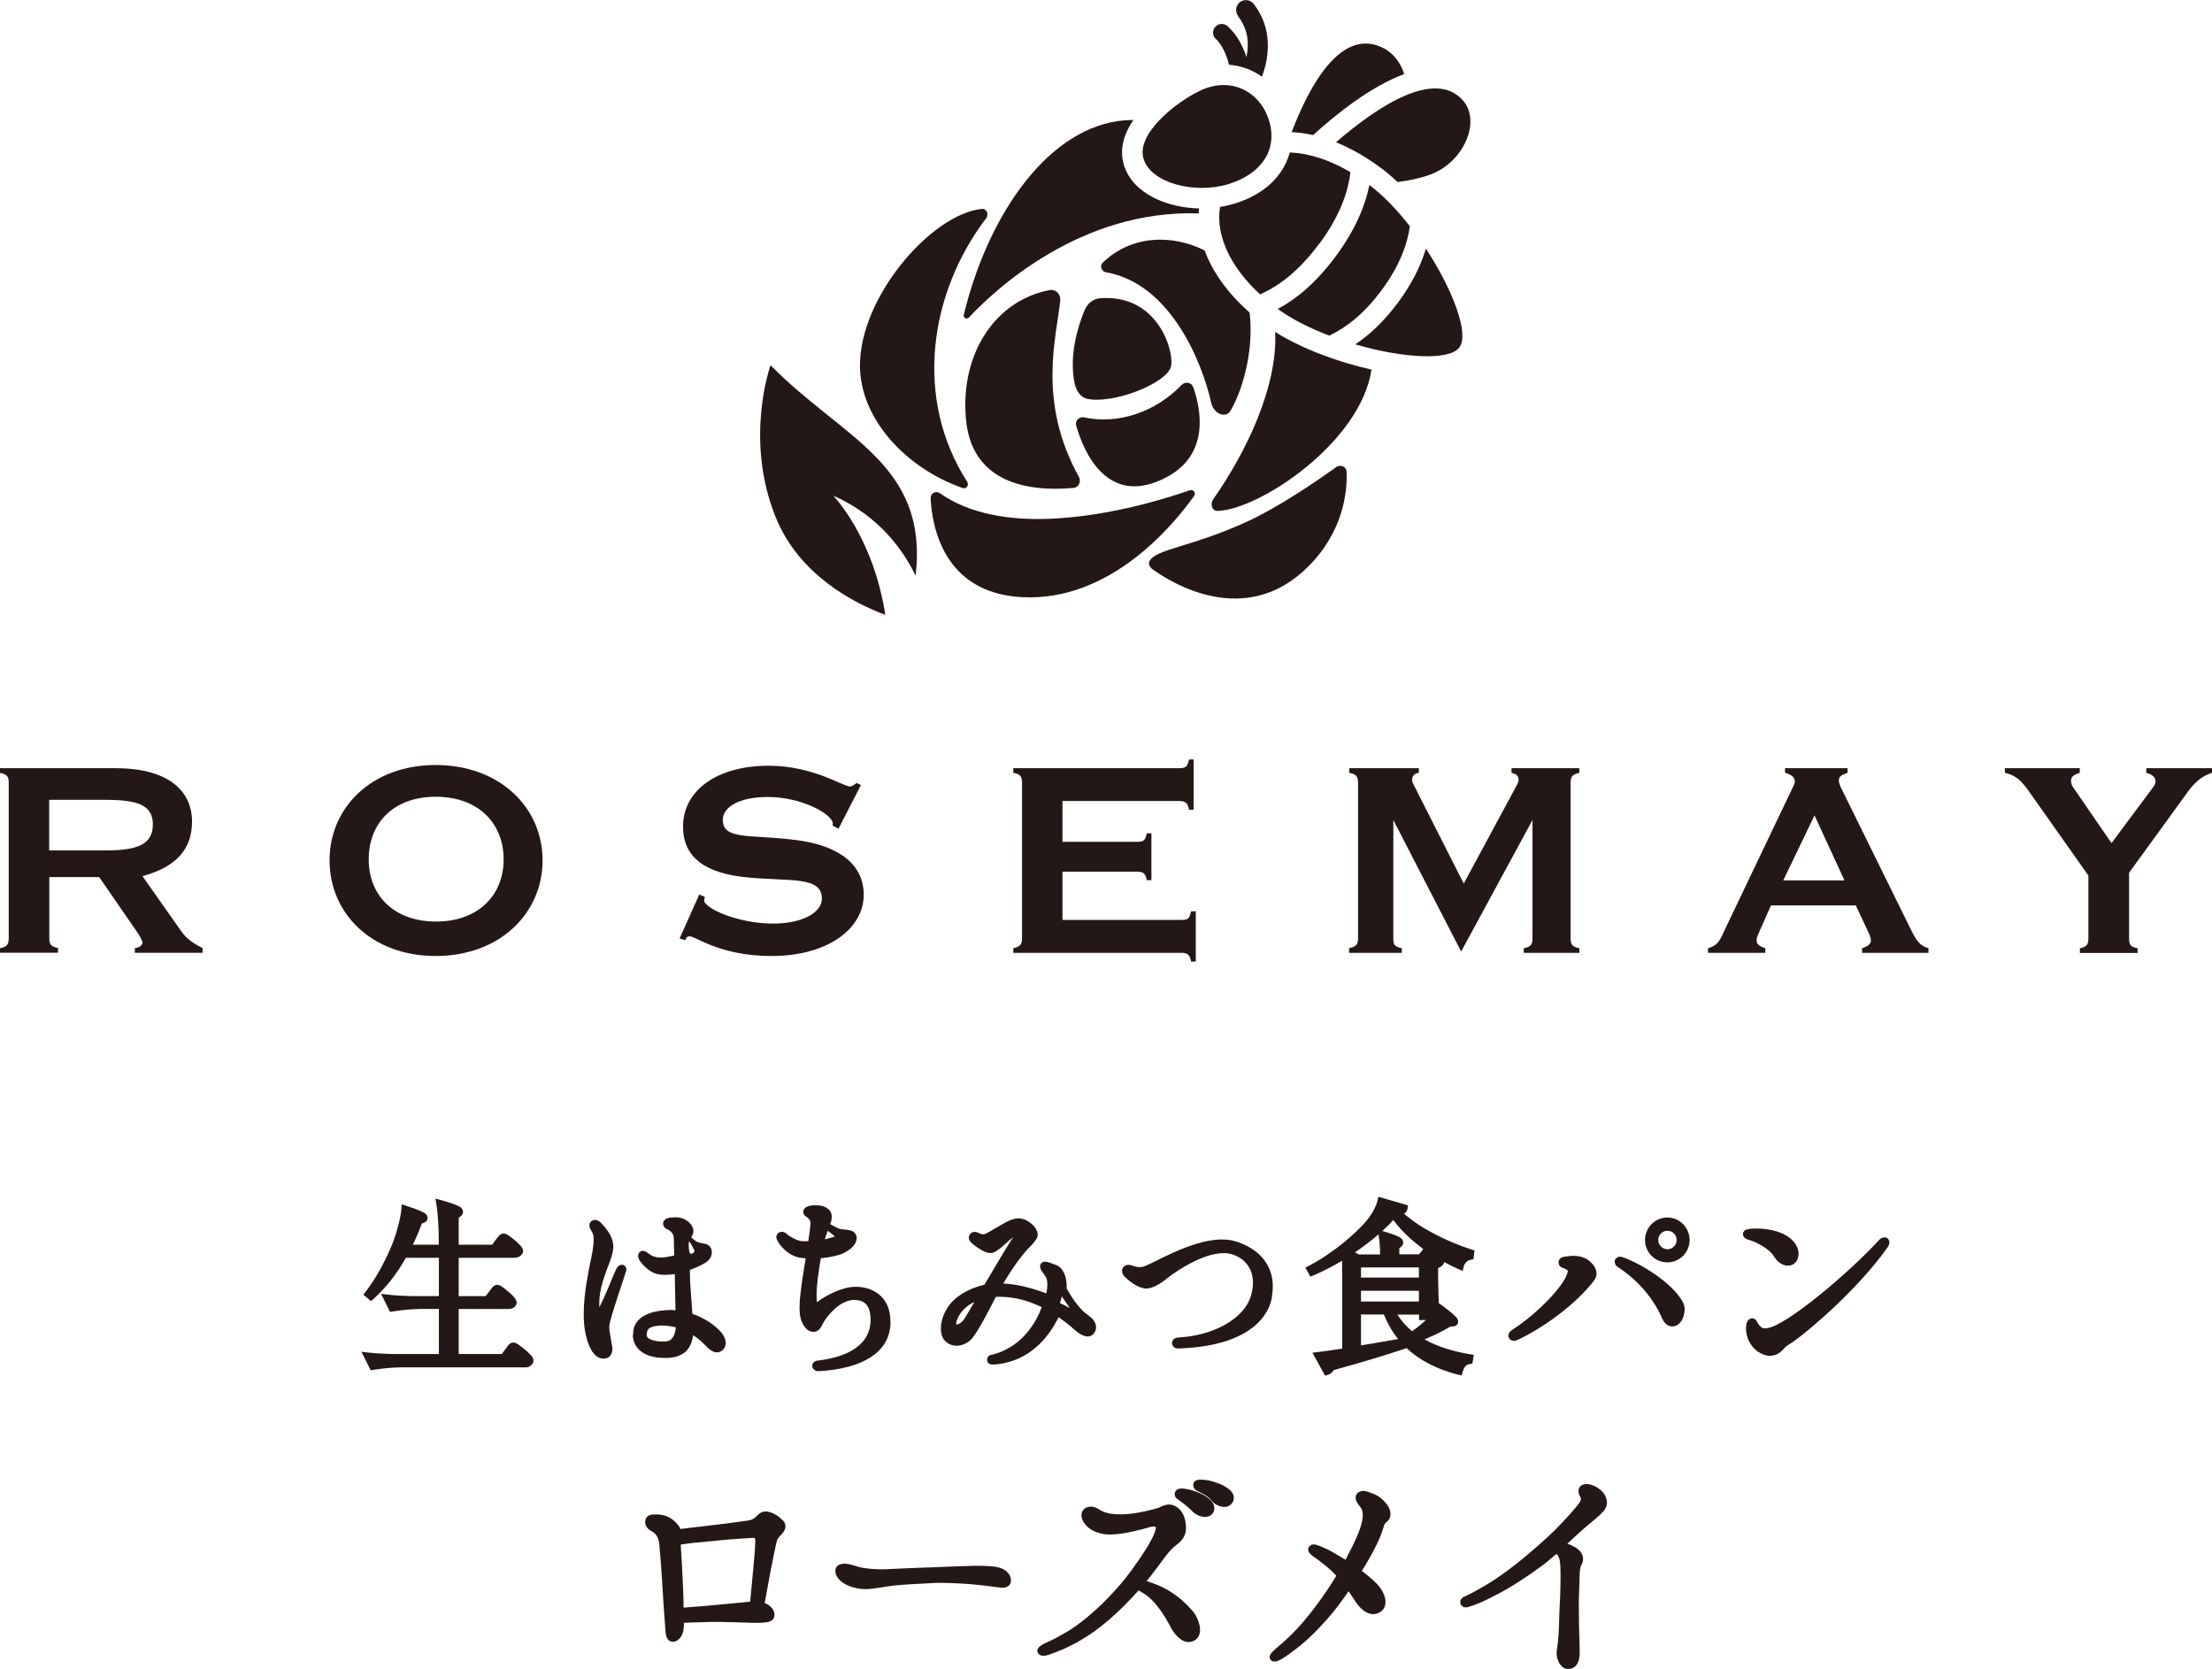 <?xml version="1.0" encoding="UTF-8"?><svg id="_レイヤー_2" xmlns="http://www.w3.org/2000/svg" viewBox="0 0 187.54 141.47"><defs><style>.cls-1,.cls-2{fill:#231815;}.cls-2{stroke:#231815;stroke-linejoin:round;stroke-width:.52px;}</style></defs><g id="_レイヤー_1-2"><g><g><path class="cls-2" d="m66.21,129.08c.25.29.08.57-.13.8-.21.21-.4.44-.46.65-.08.25-.27,1.26-.5,2.37-.17.86-.46,2.54-.59,3.19.15.02.29.06.4.13.46.27.55.65.42.86-.13.19-.52.23-1.41.23-.84-.02-2.48-.1-3.63-.08-.96.02-1.95.06-2.6.08,0,.29.02.52,0,.63,0,.46-.29.97-.65.97-.38,0-.36-.44-.42-1.24-.06-.84-.15-1.89-.21-3.08-.06-1.22-.21-2.94-.27-3.67-.06-.71-.36-1.09-.71-1.3-.36-.19-.55-.4-.48-.71.04-.21.23-.29.67-.27.55,0,.97.15,1.32.46.29.25.52.55.55.8.57-.08,1.47-.19,2.22-.27,1.17-.13,2.81-.34,3.31-.42.5-.06.86-.1,1.18-.4.31-.31.5-.52.96-.38.44.13.8.4,1.03.67Zm-3.04,6.99c.21-.02.44-.04.67-.04.17-1.95.31-3.17.38-4.09.04-.5.08-1.11.08-1.36,0-.23-.15-.5-.4-.48-.27.02-1.78.1-2.64.19-.9.08-1.78.19-2.43.23-.38.04-.96.13-1.38.19,0,.15,0,.31.02.5.06.8.15,2.56.19,3.61.02.5.04,1.17.04,1.74.55-.04,1.64-.13,2.37-.19,1.01-.1,2.48-.23,3.1-.29Z"/><path class="cls-2" d="m85.45,134.05c-.04.25-.34.34-.78.25-.42-.06-1.62-.21-2.37-.27-.75-.06-2.41-.15-3.19-.1-.76.06-2.29.1-3.27.21-.78.08-1.68.29-2.41.31-.75,0-1.47-.23-1.89-.55-.42-.31-.59-.8-.36-.97.36-.27.97-.02,1.49.13.48.15,1.47.25,2.29.23.86-.04,2.64-.13,3.55-.15.88-.04,3.34-.13,4.17-.15.86,0,1.72.02,2.16.21s.65.55.61.84Z"/><path class="cls-2" d="m88.21,139.97c-.04-.13.21-.29.42-.4.88-.38,1.51-.76,2.18-1.15.63-.4,1.32-.92,2.22-1.72.88-.8,1.45-1.43,2.1-2.16.63-.71,1.49-1.91,2.06-2.79.57-.88.9-1.51,1.03-2.01.15-.5-.17-.71-.78-.55-.4.13-.65.19-1.38.36s-1.24.25-1.91.27c-.67.02-1.32-.21-1.7-.52-.5-.42-.61-.92-.4-1.15.19-.21.57-.23.86-.06.27.19.63.36,1.01.44.65.15,1.62.13,2.58-.04.97-.17,1.59-.36,1.89-.46.27-.13.65-.36,1.09-.15.44.23.71.63.8,1.36.08.76-.19,1.11-.61,1.45-.33.25-.63.5-1.13,1.17-.44.59-.99,1.36-1.78,2.31.71.19,1.55.48,2.31.96.88.55,1.49,1.18,1.91,1.68.4.5.8,1.64.19,2.01-.65.4-1.28-.31-1.62-.88-.31-.59-.67-1.26-1.26-1.99-.54-.69-1.11-1.11-1.83-1.45-.02.02-.04.06-.06.08-1.01,1.13-1.76,1.85-2.6,2.58-.86.73-1.57,1.24-2.56,1.8-.65.38-1.7.84-2.41,1.07-.31.1-.57.1-.61-.06Zm13.05-12.06c-.29-.29-.67-.61-1.2-.99-.17-.08-.27-.25-.17-.38.06-.1.23-.1.33-.1.34.02.71.1,1.15.27.42.15,1.05.48,1.24.84.21.36.02.69-.27.76-.31.08-.78-.08-1.09-.4Zm1.68-.86c-.31-.38-.67-.59-1.3-.88-.17-.08-.25-.23-.19-.38.06-.1.25-.1.36-.1.34,0,.71.06,1.15.21.44.13,1.07.44,1.3.78.21.34.02.67-.27.78-.29.08-.78-.06-1.05-.4Z"/><path class="cls-2" d="m112.4,135.42c.46-.63.84-1.24,1.22-1.87-.04-.06-.1-.13-.17-.19-.5-.55-1.09-1.01-1.8-1.53-.23-.15-.57-.38-.46-.55.13-.19.34-.1.88.13.57.23,1.07.55,2.1,1.17.15-.23.27-.48.4-.76.73-1.36,1.05-2.24,1.17-2.83.13-.61.04-1.09-.19-1.38-.21-.27-.46-.59-.32-.8.19-.27.55-.17,1.01.02.54.19.94.55,1.22.97.27.44.17.8.02.94-.17.15-.33.27-.4.55-.08.25-.21.71-.48,1.28-.34.73-.84,1.66-1.49,2.66.61.44,1.13.9,1.47,1.24.67.73.88,1.66.25,1.99-.61.34-1.26-.15-1.76-.94-.25-.38-.5-.76-.73-1.09-.82,1.18-1.28,1.85-2.33,3-1.05,1.15-1.83,1.85-3.21,2.81-.52.36-.82.42-.88.29-.08-.13.13-.31.38-.55.55-.46,1.07-.9,1.87-1.74.78-.86,1.43-1.68,2.25-2.83Z"/><path class="cls-2" d="m124.22,135.6c.42-.19.73-.34,1.34-.69,1.13-.63,1.95-1.2,3.19-2.16,1.22-.99,2.37-1.97,3.32-2.92.94-.94,1.53-1.64,1.91-2.1.38-.46.36-.73.23-.96-.15-.23-.17-.55,0-.63.44-.27,1.24.21,1.51.55.25.31.34.73.19,1.01-.17.31-.46.55-.82.86-.38.31-1.07.88-1.76,1.53-.31.29-.65.61-.99.92.23.04.5.08.76.21.46.21.78.46.84.8.08.34-.13.5-.21.84s-.08,1.22-.1,1.93c-.04.67-.04,1.64-.02,2.52,0,.88.06,1.93.06,2.69.02.76-.21,1.24-.76,1.22-.5-.04-.73-.84-.67-1.22.06-.38.17-1.22.19-2.06.02-.82.06-1.87.11-2.79.02-.9.04-1.49.02-2.08,0-.59-.06-1.01-.25-1.34-.08-.15-.25-.25-.42-.29-.21.17-.4.34-.59.5-.71.63-1.99,1.49-2.98,2.12-1.01.63-1.57.9-2.16,1.2-.57.29-1.11.52-1.8.73-.29.08-.44-.27-.13-.38Z"/></g><g><path class="cls-1" d="m30.65,114.59l.6.07c.66.07,1.33.1,2.01.12h3.95v-3.82h-1.64c-.78.02-1.5.09-2.26.21h0l-.24.04-.76-1.53.6.07c.66.07,1.33.11,2.01.12h2.29v-3.25h-2.8c-.78,1.4-1.74,2.59-2.74,3.48h0l-.21.19-.22-.18-.43-.36.19-.25c.75-.97,1.52-2.3,2.16-3.8h0c.39-.9.81-2.41.87-3.19h0l.03-.42.4.13c.62.2,1.02.35,1.28.47h0c.24.15.45.15.52.55h0c-.05.35-.26.37-.36.43h0l-.14.05c-.22.62-.48,1.22-.76,1.79h2.2v-.3c0-1.03-.06-2.29-.2-3.1h0l-.08-.51.5.14c.63.18,1.04.31,1.31.43h0c.25.13.48.18.53.56h0c-.03.29-.19.35-.27.43h0l-.1.07v2.28h2.84l.25-.35c.09-.11.17-.23.26-.33h0c.1-.1.17-.24.46-.27h0c.33.05.42.19.7.37h0c.24.18.5.41.68.61h0c.12.15.23.21.27.5h0v.09c-.1.35-.46.5-.73.49h-4.73v3.25h2.29l.26-.34h0c.09-.12.17-.24.26-.35h0c.1-.1.17-.24.46-.27h0c.34.05.42.19.7.38h0c.24.19.5.42.68.62h0c.12.16.23.21.27.5h0v.06c-.07.36-.44.51-.71.49h-4.21v3.82h3.66l.26-.36c.09-.12.17-.24.26-.35h0c.1-.1.17-.25.46-.27h0c.34.05.43.2.72.39h0c.25.19.51.43.71.63h0c.12.16.24.21.27.51h0v.09c-.09.33-.44.51-.71.49h-10.59c-.78.01-1.5.09-2.26.21h0l-.24.04-.78-1.56h0Z"/><path class="cls-1" d="m50.24,114.63c-.17-.31-.76-1.22-.75-3.25h0c0-.4.02-.85.07-1.35h0c.09-.96.27-1.9.45-2.83h0c.15-.74.32-1.44.32-2.14h0s0-.11,0-.16h0c-.01-.3-.19-.56-.27-.7h0c-.06-.1-.09-.21-.09-.31h0c0-.09,0-.17.09-.28h0c.08-.12.24-.2.37-.2h0c.23,0,.36.11.49.22h0c.24.25,1.05,1.04,1.08,2.01h0c0,.06,0,.11,0,.16h0c-.09.77-.44,1.47-.65,2.09h0c-.29.82-.52,1.63-.54,2.46h0c0,.05,0,.15,0,.28h0c0,.06,0,.12,0,.19h0s.04-.08.06-.12h0c.17-.32.36-.75.55-1.19h0c.39-.89.72-1.76.86-2h0c.09-.1.11-.25.44-.3h0c.11-.01.26.08.31.16h0v.02s.03.02.03.02c.02.04.05.12.05.19h0c-.02.19-.05.2-.07.27h0c-.09.37-1.29,3.76-1.38,4.5h0s0,.08,0,.13h0c0,.56.25,1.47.26,1.85h0s0,.04,0,.06h0c-.03.3-.16.67-.58.75h0c-.05,0-.1.01-.16.01h0s-.01,0-.02,0h0c-.27,0-.66-.14-.9-.56h0Zm3.44-1.49s0-.06,0-.09h0c0-1.21,1.1-1.79,2.33-1.94h0c.28-.04.55-.06.81-.06h0c.15,0,.3,0,.45.02h0c-.01-.72-.04-1.92-.06-3.07h0c-.26.04-.53.07-.81.07h0c-.2,0-.41-.01-.6-.05h0c-.85-.18-1.43-.95-1.6-1.22h0c-.04-.11-.09-.18-.1-.34h0c0-.11.06-.26.15-.33h0l.02-.02.03-.02c.06-.04.14-.06.21-.06h0c.31.04.38.18.48.23h0c.08.06.41.34.99.34h0s.09,0,.14,0h0c.34-.02.7-.09,1.04-.17h0c-.01-.78-.03-1.38-.04-1.54h0c-.02-.43-.44-.64-.56-.69h0c-.2-.07-.34-.28-.34-.46h0c0-.07,0-.14.06-.23h0c.19-.29.46-.3,1-.32h0s.08,0,.13,0h0c.85.07,1.31.65,1.38,1.06h0s0,.08,0,.11h0c-.02.26-.1.38-.18.54h0c.22.19.5.41.64.43h0c.22.05.4.07.58.12h0c.17.04.41.19.48.44h0c.03.08.04.18.04.29h0c0,.36-.24.73-.74.97h0c-.23.13-.63.33-1.12.5h0c0,.26.01.49.01.65h0c.01.47.12,1.95.2,3.07h0c1.09.37,1.83.96,2.19,1.3h0c.19.19.62.59.64,1.17h0c0,.16-.05.33-.15.48h0c-.13.18-.35.32-.58.32h0c-.2,0-.36-.07-.5-.16h0c-.25-.15-.48-.44-.85-.78h0c-.2-.18-.44-.36-.69-.52h0c-.04.35-.13.71-.34,1.04h0c-.31.51-.92.87-1.82.89h0c-.06,0-.12,0-.18,0h0s-.08,0-.11,0h0c-1.66,0-2.64-.79-2.66-1.95h0Zm1.15-.04s0,.04,0,.05h0c0,.19.1.3.39.42h0c.27.11.66.15.94.15h0c.13,0,.24,0,.3-.01h0c.6-.06.78-.6.84-1.19h0c-.43-.11-.88-.16-1.31-.16h0c-1.25.09-1.09.49-1.16.74h0Zm3.8-6.82c.14-.06.35-.17.2-.37-.09-.11-.19-.45-.42-.7-.03.28-.04,1.17.22,1.07Z"/><path class="cls-1" d="m69.13,116.16c-.09-.02-.27-.17-.27-.36h0s0-.02,0-.02h0c.01-.28.23-.38.31-.41h0c.11-.04.19-.04.22-.04h0c2-.25,4.34-1.04,4.42-3.36h0c0-.05,0-.11,0-.16h0c-.03-1.29-.61-1.58-1.34-1.62h0c-.11,0-.22,0-.32.03h0c-1.26.2-2.25,1.69-2.38,1.97h0c-.17.35-.35.66-.71.71h0s-.08,0-.11,0h0c-.31-.01-.53-.18-.68-.36h0c-.43-.55-.46-1.09-.48-1.55h0c0-.08,0-.16,0-.25h0c0-.92.27-2.55.52-4.07h0c-.2-.02-.39-.04-.58-.07h0c-.88-.2-1.52-.89-1.8-1.39h0c-.02-.06-.1-.15-.11-.34h0c-.01-.11.08-.32.23-.39h0c.07-.04.15-.06.24-.06h0c.27.01.39.16.5.26h0s.73.53,1.27.54h0c.07,0,.16,0,.26,0h0c.07,0,.14,0,.21,0h0c.09-.61.16-1.15.19-1.48h0s0-.03,0-.05h0c0-.25-.14-.36-.25-.47h0s-.08-.05-.14-.1h0c-.05-.04-.21-.12-.23-.38h0s-.01-.03.02-.11h0c.09-.32.38-.37.55-.42h0c.13-.03.29-.04.47-.04h0c.36,0,.82.05,1.15.38h0c.19.19.23.43.23.61h0c0,.15-.03.28-.05.36h0v.03s-.02.03-.02.03c-.02.05-.05.11-.07.18h0c.32.2.78.44,1.02.45h0c.32.03.56.04.78.12h0c.23.06.44.32.45.56h0s0,.07,0,.09h0c-.05.6-.61,1.05-1.35,1.35h0c-.4.13-1.01.27-1.69.33h0c-.16.93-.36,2.23-.36,3.14h0c0,.22.01.41.04.56h0s0,.03,0,.04h0s.04-.03.06-.05h0c.27-.23,1.49-1.04,2.76-1.24h0c.15-.02.3-.03.47-.03h0c.62,0,1.34.16,1.93.62h0c.59.46,1.01,1.23,1,2.31h0c0,.1,0,.2,0,.31h0c-.15,2.38-2.45,3.7-6.02,3.91h0s-.06,0-.12,0h0c-.06,0-.13,0-.23-.03h0Zm.8-11.1c.22-.05.74-.2.87-.25l-.09-.06c-.11-.08-.39-.33-.53-.42l-.11.3c-.05.15-.1.29-.14.43h0Z"/><path class="cls-1" d="m83.9,115.62c-.12-.04-.23-.24-.21-.34h0c0-.06,0-.1.02-.13h0c.02-.11.12-.24.2-.26h0c.09-.04.13-.04.16-.05h0c.07,0,.11-.01.19-.04h0c1.06-.29,2.75-1.12,3.83-3.43h0c.08-.18.15-.37.23-.56h0c-1.01-.5-2.21-.88-3.54-.88h0c-.05,0-.09,0-.14,0h0c-.06,0-.13,0-.21,0h0c-.31.61-.71,1.4-1.11,2.1h0c-.44.78-.8,1.4-1.17,1.68h0c-.35.25-.71.37-1.04.37h0c-.44,0-.82-.2-1.07-.51h0c-.2-.26-.27-.6-.27-.95h0c0-.65.26-1.42.8-2.1h0c.44-.54,1.43-1.29,2.89-1.61h0c.97-1.65,2.05-3.46,2.4-3.97h0s.05-.06.07-.09h0c-.38.27-1.02.93-1.33,1.11h0c-.1.06-.29.26-.63.26h0c-.14,0-.28-.03-.42-.09h0c-.51-.21-1.03-.61-1.23-.82h0c-.1-.11-.18-.24-.18-.4h0c0-.16.08-.27.14-.34h0c.1-.1.24-.14.35-.14h0c.12,0,.21.03.33.08h0c.07.04.24.12.39.12h0s.1,0,.14-.02h0c.26-.08,1.32-.77,1.85-1.03h0c.3-.15.63-.3,1.01-.3h0c.3,0,.61.1.91.31h0c.46.33.71.69.72,1.08h0c0,.15-.05.3-.17.44h0s-.12.21-.39.48h0c-.95.91-1.88,2.41-2.36,3.21h0c1.12.05,2.41.37,3.65.84h0c.06-.27.09-.52.09-.75h0c0-.29-.05-.52-.15-.68h0c-.04-.06-.15-.2-.24-.34h0c-.09-.16-.21-.24-.23-.52h0s0-.16.11-.27h0c.11-.12.24-.13.32-.13h0c.35.02.71.23.87.26h0c.63.22.96.93.96,1.87h0c0,.05,0,.1,0,.15h0c.43.78.98,1.56,1.54,2.05h0c.15.1.3.22.41.31h0c.35.27.54.6.54.93h0c0,.24-.11.46-.28.61h0c-.13.11-.29.17-.44.16h0c-.34-.01-.55-.18-.74-.28h0c-.17-.1-.33-.28-.68-.56h0c-.27-.23-.61-.5-1.03-.79h0c-.12.23-.25.46-.39.7h0c-1.27,2.1-3.05,3.17-5.1,3.31h0s-.06,0-.09,0h0c-.08,0-.15,0-.26-.05h0Zm-2.81-3.3h0s0,0,0,0h0Zm.08-.5c-.08.17-.1.3-.1.38h0s0,.07.01.09h0c.13-.01.47-.12.75-.6h0c.11-.17.4-.67.78-1.32h0c-.66.31-1.17.79-1.45,1.45h0Zm8.7-1.35c.29.12.57.28.83.42l-.68-1c-.05.18-.09.38-.15.58Z"/><path class="cls-1" d="m99.69,114.28c-.11-.02-.3-.17-.32-.38h0s0,0,0-.06h0c0-.25.2-.38.29-.41h0c.11-.04.18-.05.24-.05h0c2.94-.16,5.62-1.56,6.18-3.61h0c.1-.37.15-.71.15-1.03h0c0-1.25-.74-2.05-1.64-2.37h0c-.26-.09-.55-.14-.85-.14h0c-1.86-.01-4.19,1.69-4.54,1.94h0c-.31.22-.99.88-1.81,1.04h0c-.07.01-.13.02-.19.02h0c-.78-.03-1.48-.67-1.73-.89h0c-.21-.18-.33-.37-.34-.6h0c0-.09.02-.19.08-.28h0c.1-.16.32-.25.46-.24h0c.15,0,.26.04.38.08h0c.09.04.32.11.58.11h0c.07,0,.15,0,.22-.02h0c.71-.11,4-2.31,6.74-2.32h0c.45,0,.9.06,1.33.21h0c2.35.81,3.01,2.46,2.99,3.8h0c0,.29-.03.56-.07.82h0c-.08.77-.92,4.18-7.92,4.41h-.02s-.11,0-.2-.03h0Z"/><path class="cls-1" d="m123.61,116.53c-1.76-.46-3.23-1.19-4.38-2.27h0v.03s-.27.09-.27.09c-1.34.44-3.24,1.04-5.88,1.76h0c-.11.21-.3.34-.47.39h0l-.26.09-1.08-1.95.49-.06c.48-.05,1.18-.16,2.03-.29h0v-7.45c-.8.48-1.63.9-2.42,1.24h0l-.27.11-.14-.25-.29-.51.31-.16c1.45-.75,3.17-2.03,4.42-3.31h0c.68-.7,1.2-1.46,1.39-2.21h0l.08-.33,2.51.73-.05.29c-.02.18-.15.33-.29.41h0c1.37,1.23,3.56,2.33,5.71,3.04h0l.26.08-.03.27-.06.48-.23.04c-.27.04-.53.31-.59.57h0l-.09.38-.36-.16c-.41-.18-.82-.38-1.22-.6h0v.08l-.04.08c-.12.18-.28.28-.46.35h0v1.07c.02.98.04,1.46.06,1.97h0l.03-.04.29.21c.46.34.76.58.96.77h0c.19.2.32.26.36.57h0c.01.17-.14.33-.23.35h0c-.09.04-.16.04-.24.05h-.17c-.58.35-1.39.76-2.22,1.1h0c1.09.61,2.39,1.01,3.86,1.26h0l.32.05-.05.33-.07.41-.23.04c-.28.06-.46.22-.59.66h0l-.09.31-.31-.08h0Zm-8.22-2.48c.98-.17,2.06-.35,3.15-.54h0c-.49-.6-.89-1.29-1.21-2.08h-1.94v2.62h0Zm4.33-1.2c.39-.27.8-.61,1.18-.96h0s-.07,0-.11.01h-.48v-.46h-1.84c.35.54.77,1,1.26,1.42h0Zm.58-2.52v-.91h-4.91v.91h4.91Zm-4.91-2.03h4.91v-.86h-4.91s0,.86,0,.86h0Zm5.07-2.14c.07-.07.11-.19.21-.29h0c-1.01-.73-1.89-1.57-2.54-2.45h0c-.28.31-.59.62-.93.93h0l.11.03c.57.17.94.3,1.18.41h0c.22.12.44.19.48.54h0c-.02.27-.17.34-.25.41h0l-.08.06v.53h1.68l.12-.18h0Zm-5.24.18h1.79c0-.55-.04-1.17-.12-1.59h0l-.02-.11c-.61.53-1.29,1.04-2,1.53h0l.35.17h0Z"/><path class="cls-1" d="m127.94,113.44c-.04-.06-.06-.14-.06-.22h0c.08-.44.29-.41.4-.54h0c1.95-1.24,4.51-3.8,4.65-4.95h0s-.02-.03-.04-.05h0s-.11-.09-.14-.1h0c-.08-.03-.17-.06-.28-.11h0c-.08-.03-.31-.14-.33-.44h0c-.03-.18.17-.43.31-.45h0c.14-.05.24-.06.38-.07h0c.1-.01.32-.05.57-.05h0c.36,0,.83.06,1.26.36h0c.39.29.69.67.7,1.13h0c0,.21-.07.41-.2.59h0c-1.35,1.77-3.9,3.8-6.44,5.02h-.01c-.1.04-.19.1-.37.1h0s-.02,0-.02,0h0c-.12,0-.3-.08-.37-.22h0Zm12.9-1.87h0c-.55-1.18-1.62-2.8-3.62-4.13h0c-.08-.07-.29-.14-.32-.47h0s0-.02,0-.08h0c0-.19.3-.38.43-.36h0c.12,0,.2.03.29.06h0c1.46.51,4.16,2.13,5.06,3.79h0c.11.21.15.42.15.63h0c-.03.6-.24,1.17-.79,1.39h0c-.09.02-.18.04-.27.04h0c-.49-.01-.73-.4-.94-.86h0Zm-1.37-6.45c0-1.05.84-1.91,1.89-1.91h0c1.06,0,1.89.86,1.89,1.91h0c0,1.04-.84,1.89-1.89,1.89h0c-1.06,0-1.89-.86-1.89-1.89h0Zm1.12,0c0,.42.35.77.78.78h0c.43,0,.77-.35.78-.78h0c0-.45-.35-.79-.78-.79h0c-.43,0-.78.34-.78.79h0Z"/><path class="cls-1" d="m150.1,114.94c-.11,0-.22-.01-.34-.04h0c-.95-.24-1.52-1.03-1.66-1.73h0c-.05-.22-.07-.41-.07-.58h0c.01-.37.07-.63.35-.8h0s.07-.04.17-.04h0c.24.01.32.15.36.2h0c.04.07.07.12.1.17h0c.05.1.11.2.18.25h0c.16.16.2.23.45.24h0s.1,0,.18-.02h0c1.61-.2,6.93-4.68,9.43-7.41h0c.11-.11.21-.26.51-.29h0c.08,0,.21.03.29.1h0l.02.02.02.03c.08.1.1.21.1.28h0c-.03.31-.17.42-.23.52h0c-2.45,3.43-6.47,6.87-7.93,7.9h0c-.55.37-.51.28-.88.68h0c-.28.32-.65.5-1.02.5h-.02Zm1.49-7.65c-.46,0-.9-.31-1.21-.81h0c-.36-.63-1.55-1.23-2.06-1.36h0c-.11-.03-.21-.07-.3-.12h0c-.08-.05-.23-.14-.25-.39h0v-.06l.02-.05c.09-.23.24-.25.31-.28h0c.08-.02.14-.03.2-.04h0c.15-.02.34-.04.56-.04h0c.8,0,2.03.14,2.87.79h0c.5.39.76.88.76,1.35h0c0,.24-.07.46-.2.66h0c-.16.22-.43.35-.68.35h-.01Z"/></g><g><g><path class="cls-1" d="m70.64,42.01c3.96,1.75,6,4.73,6.99,6.8,1.09-9.52-6.16-11.59-12.3-17.85,0,0-2.25,6.23.43,12.87,2,4.96,6.72,7.33,9.3,8.29-1.04-6.68-4.43-10.12-4.43-10.12"/><path class="cls-1" d="m83.61,18.5c.25-.33.04-.84-.38-.79-4.28.45-10.37,7.49-10.32,13.34.04,4.52,3.96,8.67,8.71,10.32.31.11.56-.25.38-.53-4.54-7.08-3.21-16,1.61-22.34"/><path class="cls-1" d="m89.89,25.45c.05-.53-.4-.96-.9-.86-4.62.88-7.61,5.41-7.09,10.98.47,5,4.64,6.19,9.13,5.79.43-.04.66-.55.44-.94-3.57-6.44-1.87-11.93-1.58-14.96"/><path class="cls-1" d="m100.16,32.65c.32-.33.85-.26,1.01.18.62,1.76,1.45,5.62-2.21,7.59-5.07,2.73-7.1-2.18-7.72-4.34-.12-.42.27-.79.67-.7,2.89.63,6.07-.46,8.25-2.73"/><path class="cls-1" d="m93.29,25.28c-.59.04-1.1.44-1.33,1.01-.54,1.29-1.35,3.8-.85,6.21.13.63.52,1.21,1.12,1.32,2.17.42,6.53-1.26,7.03-2.68.37-1.05-.91-6.22-5.96-5.86"/><path class="cls-1" d="m78.91,42.2c-.02-.4.45-.62.78-.39,2.53,1.79,5.94,2.29,9.23,2.17,5.08-.19,9.97-1.73,11.95-2.42.3-.1.56.23.37.48-1.68,2.37-7.07,9-14.63,8.58-6.66-.37-7.61-6.08-7.71-8.43"/><path class="cls-1" d="m97.46,47.56c-.13.25.03.53.25.69,1.54,1.12,7.86,5.11,13.2-.22,3.03-3.02,3.32-6.41,3.26-8.04-.02-.44-.53-.65-.89-.39-1.5,1.08-4.85,3.39-7.64,4.66-4.72,2.14-7.62,2.27-8.18,3.3"/><path class="cls-1" d="m108.11,28.14c.23,4.59-2.41,10.13-5.25,14.18-.28.4-.11,1,.37.99,3.51-.09,12.12-5.78,13.05-11.98-2.81-.63-5.86-1.74-8.17-3.19"/><path class="cls-1" d="m102.13,21.23c-2.62-1.33-6.13-1.39-8.64,1.04-.28.27-.09.75.28.81,5.4.94,8.13,7.5,8.93,11.1.2.87,1.22,1.36,1.66.59,1.2-2.12,1.94-5.53,1.58-8.28-1.86-1.64-3.15-3.45-3.81-5.27"/><path class="cls-1" d="m101.66,17.67c-2.67-.06-5.63-1.22-6.38-3.71-.39-1.3.01-2.61.81-3.79-.25,0-.5.02-.74.03-6.28.5-11.49,7.68-13.64,16.49-.06.25.26.42.44.22,2.16-2.31,9.44-9.16,19.48-8.82,0-.14.02-.28.03-.42"/><path class="cls-1" d="m117.06,14.22c.47.35.95.76,1.43,1.21.98-.12,1.92-.32,2.77-.63,2.83-1.04,4.31-4.46,2.81-6.24-2.43-2.86-7.48.63-10.8,3.5,1.26.51,2.53,1.23,3.78,2.16"/><path class="cls-1" d="m104.1,15.62c-2.8.84-6.52-.08-7.15-2.17-.63-2.09,2.7-4.76,4.77-5.75,2.63-1.27,5.13.05,5.88,2.55.75,2.5-.7,4.53-3.5,5.37"/><path class="cls-1" d="m103.07,3.28c.54.53.89,1.29,1.1,2.1,0,.04.02.07.03.11,1.03.08,1.98.43,2.79,1.01.24-.63.41-1.29.47-1.99.07-.72.03-1.47-.17-2.19-.19-.72-.55-1.4-.99-1.98-.27-.36-.79-.44-1.16-.17-.37.27-.45.8-.18,1.17v.02c.33.43.57.9.7,1.4.14.5.16,1.04.1,1.58-.02.17-.05.34-.08.51-.31-.95-.79-1.9-1.6-2.63-.29-.26-.74-.25-1.02.03-.29.29-.28.76,0,1.04h0Z"/><path class="cls-1" d="m111.33,11.45c2.01-1.83,4.93-4.14,7.72-5.17-.29-.93-.87-1.73-1.7-2.17-3.64-1.94-6.38,3.26-7.84,7.09.6.03,1.2.11,1.82.25"/><path class="cls-1" d="m120.89,21.08c-.41,1.39-1.15,2.92-2.34,4.54-1.2,1.62-2.44,2.77-3.65,3.57,3.99,1.16,7.97,1.42,8.83.26.86-1.16-.56-4.89-2.83-8.36"/><path class="cls-1" d="m117.15,24.58c1.5-2.03,2.17-3.85,2.38-5.4-1.07-1.38-2.25-2.61-3.43-3.5-.34,1.73-1.17,3.76-2.84,6.03-1.68,2.27-3.37,3.65-4.93,4.48,1.2.87,2.73,1.64,4.37,2.26,1.41-.66,2.95-1.84,4.45-3.87"/><path class="cls-1" d="m111.86,20.66c1.76-2.38,2.45-4.43,2.63-6.07-1.79-1.05-3.55-1.61-5.14-1.66-.15.56-.39,1.09-.72,1.59-.85,1.27-2.24,2.23-4.03,2.76-.37.11-.76.2-1.16.26-.39,2.38.84,5.06,3.39,7.41,1.51-.65,3.26-1.91,5.02-4.3"/></g><g><path class="cls-1" d="m0,80.38c.59-.12.74-.3.74-.87v-13.14c0-.57-.15-.72-.74-.86v-.39h9.84c4.2,0,6.44,1.76,6.44,4.53,0,2.36-1.37,3.85-4.2,4.62l3.25,4.62c.51.74,1.07,1.07,1.85,1.49v.39h-5.75v-.39c.41-.06.65-.24.65-.51,0-.03-.15-.41-.36-.72l-3.31-4.8h-4.23v5.15c0,.57.12.72.74.87v.39H0v-.39Zm4.17-12.58v4.29h4.83c2.68,0,3.96-.53,3.96-2.2s-1.31-2.09-4.08-2.09h-4.71Z"/><path class="cls-1" d="m46,72.93c0,4.5-3.64,8.11-9.06,8.11s-9-3.61-9-8.11,3.6-8.08,9-8.08,9.06,3.57,9.06,8.08m-9.03,5.19c3.52,0,5.73-2.18,5.73-5.27s-2.18-5.31-5.75-5.31-5.69,2.21-5.69,5.31,2.18,5.27,5.72,5.27"/><path class="cls-1" d="m59.28,75.82l.48.21c-.03.12-.06.21-.06.3,0,.65,2.83,1.96,5.84,1.96,2.53,0,4.14-.95,4.14-2.11,0-1.91-2.62-1.46-6.2-1.79-3.72-.33-5.57-1.73-5.57-4.32,0-3.01,2.8-5.16,7.27-5.16,3.75,0,6.29,1.76,6.89,1.76.15,0,.33-.12.56-.3l.36.18-1.9,3.7-.51-.27c.03-.06.03-.09.03-.15,0-.8-2.62-2.27-5.51-2.27-2.45,0-3.82.86-3.82,1.94,0,1.73,2.32,1.22,6.14,1.7,3.82.47,5.81,2.15,5.81,4.65,0,2.86-3.04,5.19-7.81,5.19-4.38,0-6.44-1.67-6.94-1.67-.21,0-.3.09-.39.33l-.47-.15,1.67-3.73Z"/><path class="cls-1" d="m100.99,77.25h.39v4.26h-.39c-.12-.59-.3-.74-.86-.74h-14.22v-.39c.6-.15.74-.3.74-.87v-13.14c0-.57-.15-.75-.74-.86v-.39h14.04c.57,0,.71-.09.86-.74h.39v4.26h-.39c-.12-.59-.3-.74-.86-.74h-9.87v3.46h6.29c.57,0,.71-.06.86-.72h.39v3.97h-.39c-.12-.59-.3-.72-.86-.72h-6.29v4.09h10.04c.57,0,.72-.06.86-.72"/><path class="cls-1" d="m114.39,80.38c.6-.15.75-.3.75-.86v-13.14c0-.57-.15-.75-.75-.87v-.39h5.9v.39c-.39.06-.57.27-.57.62,0,.18.12.33.21.54l4.17,8.23,4.44-8.23c.12-.21.21-.39.21-.57,0-.33-.18-.48-.6-.59v-.39h5.75v.39c-.6.15-.74.3-.74.87v13.14c0,.57.15.75.74.86v.39h-4.71v-.39c.6-.12.74-.3.74-.86v-10.01l-6.05,11.15-5.75-11.15v10.01c0,.57.09.72.72.86v.39h-4.47v-.39Z"/><path class="cls-1" d="m144.81,80.38c.89-.24,1.07-.8,1.4-1.52l5.81-12.16c.09-.18.15-.3.15-.45,0-.36-.3-.6-.83-.74v-.39h5.3v.39c-.53.18-.74.33-.74.65,0,.15.06.33.15.54l5.99,12.16c.42.84.75,1.34,1.46,1.52v.39h-5.63v-.39c.54-.18.75-.36.75-.68,0-.15-.06-.33-.15-.54l-1.13-2.41h-7.19l-1.07,2.41c-.09.21-.15.39-.15.54,0,.33.21.51.74.68v.39h-4.86v-.39Zm6.38-5.75h5.19l-2.54-5.51-2.65,5.51Z"/><path class="cls-1" d="m169.98,65.51v-.39h6.35v.39c-.54.18-.74.33-.74.66,0,.21.06.42.15.53l3.28,4.77,3.55-4.77c.12-.15.18-.3.18-.47,0-.33-.24-.57-.78-.72v-.39h5.58v.39c-.51.15-1.25.51-1.97,1.49l-5.07,6.98v5.54c0,.57.09.72.72.87v.39h-4.89v-.39c.59-.15.72-.3.72-.87v-5.3l-5.1-7.22c-.59-.83-1.07-1.28-1.97-1.49"/></g></g></g></g></svg>
